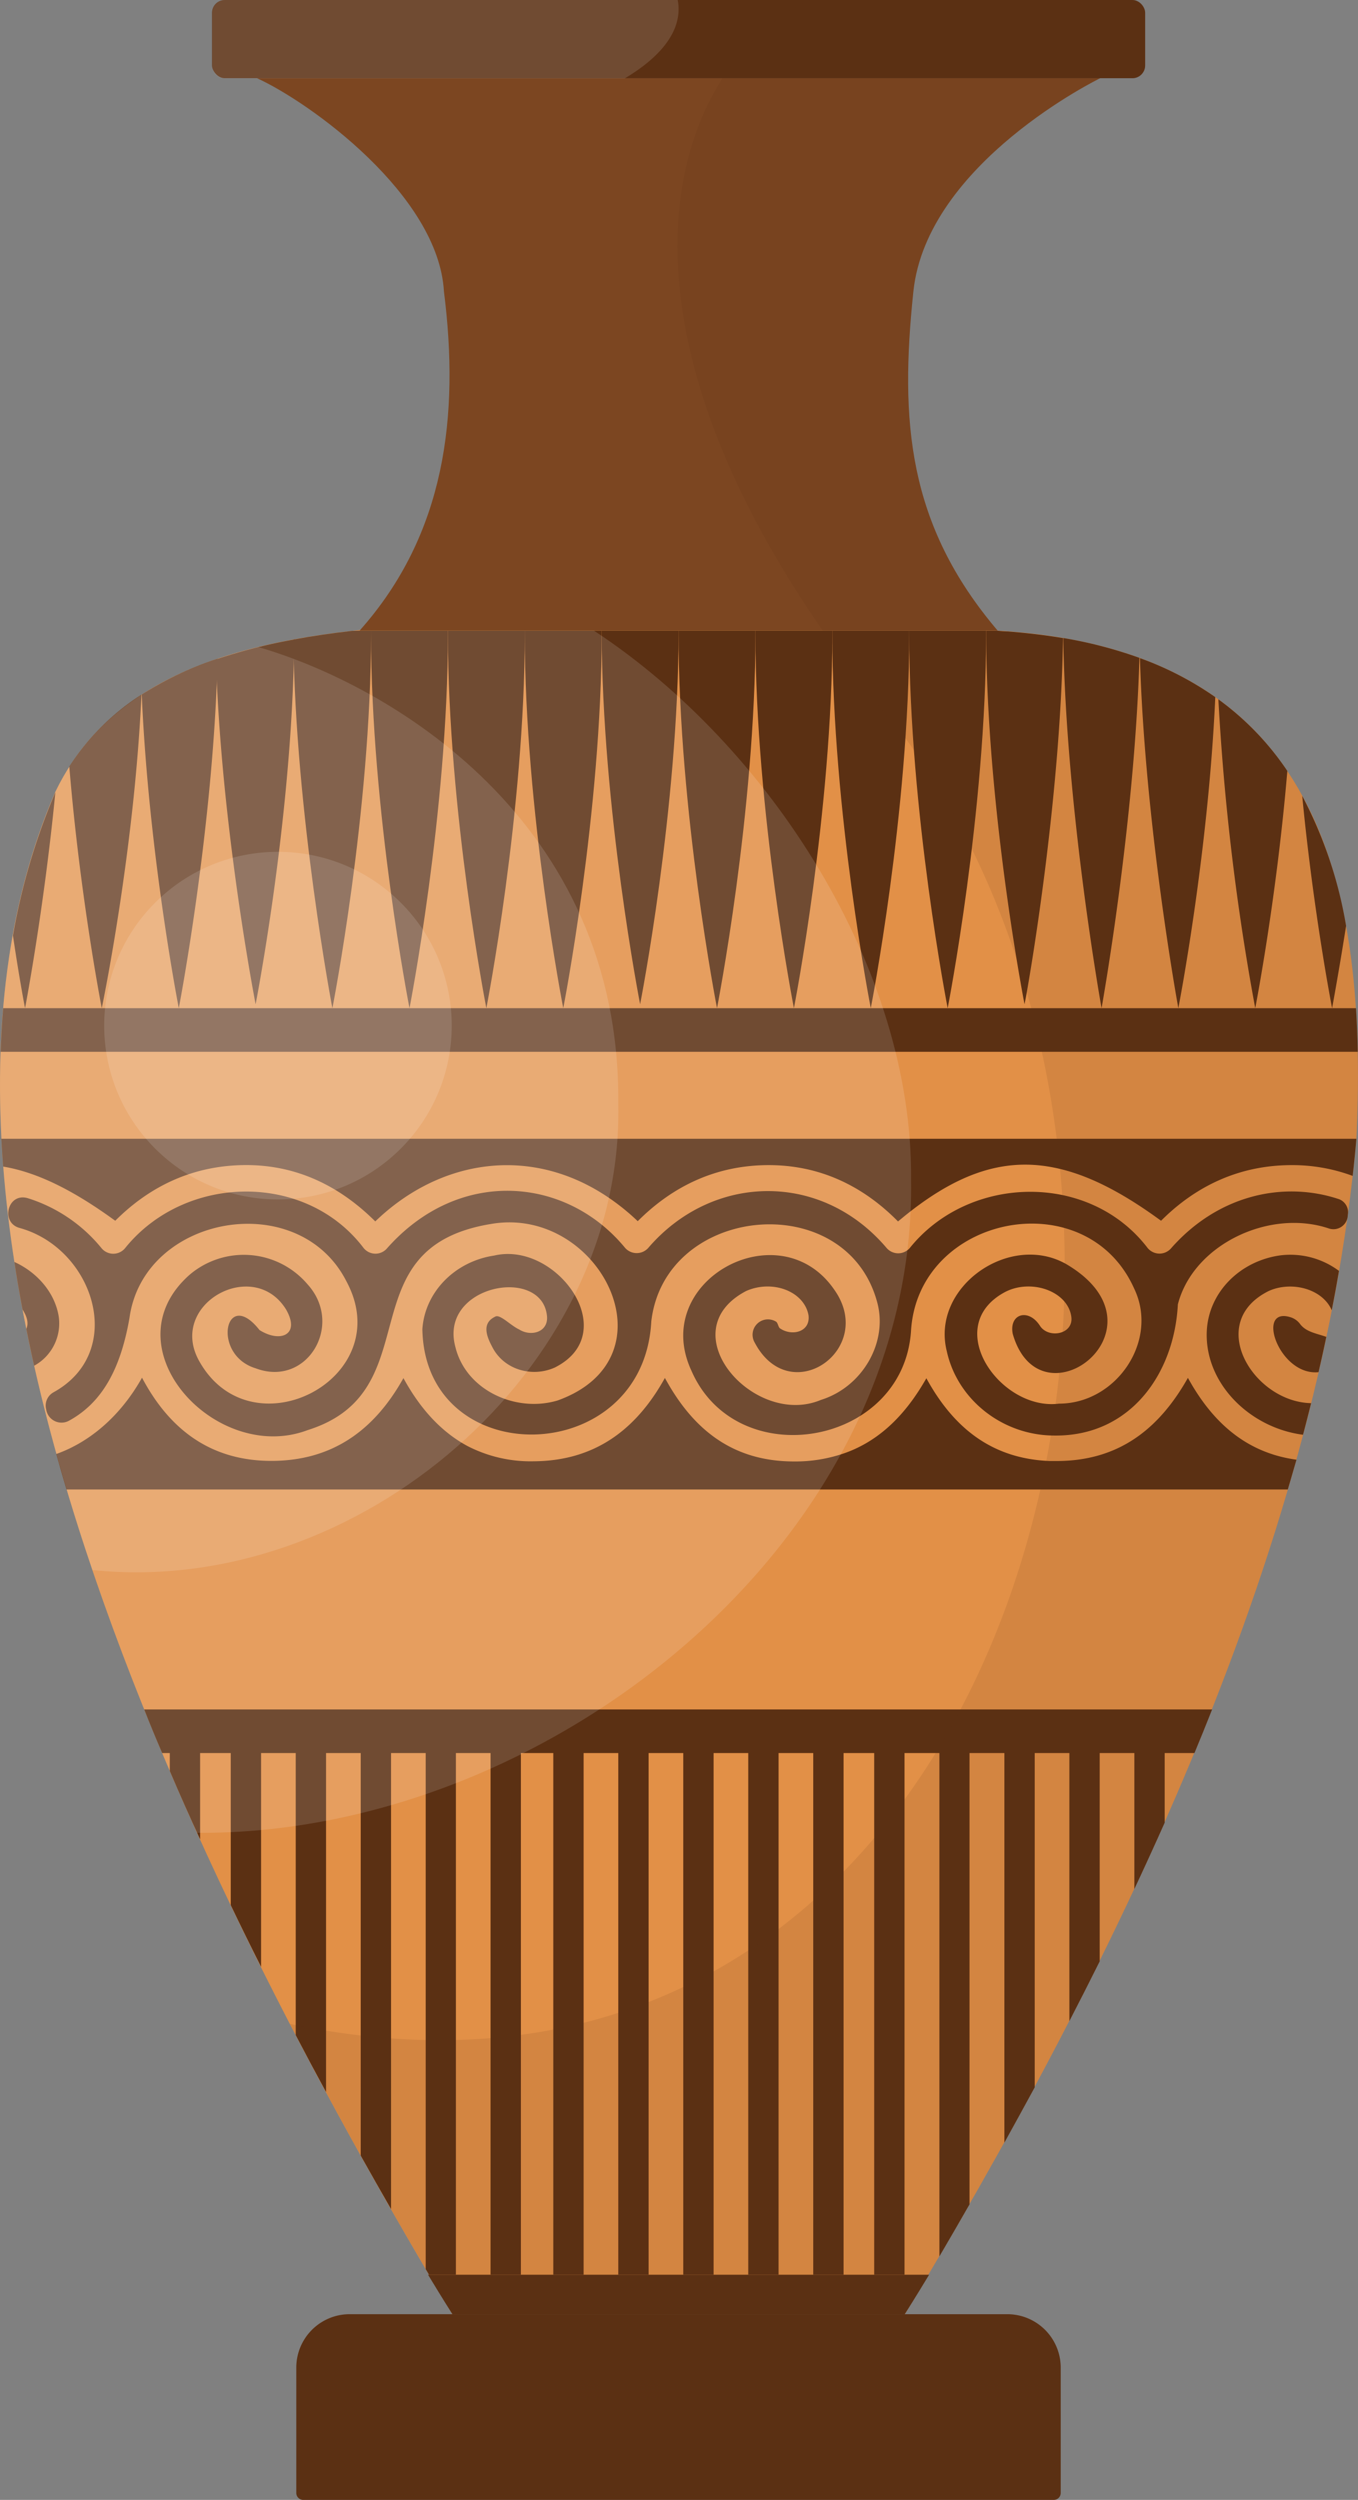 <svg xmlns="http://www.w3.org/2000/svg" viewBox="0 0 313.45 576.85"><rect x="0" y="0" width="313.45" height="576.85" fill="#808080" stroke="none"/><defs><style>.cls-1{fill:#e29047;}.cls-2{fill:#7c4621;}.cls-3,.cls-5{fill:#5b3013;}.cls-4{fill:#fff;opacity:0.13;}.cls-5{opacity:0.11;}</style></defs><g id="Слой_2" data-name="Слой 2"><g id="Слой_1-2" data-name="Слой 1"><path class="cls-1" d="M313.08,262.77C304.52,359.84,254.5,458.21,208.84,534H104.42C51,444.75-31.95,286.16,12.77,182.72c19.28-39.89,74.16-37.37,114.85-40.42,31.95-.92,72.82-.6,102.66,3.22C302,149.78,316,199.38,313.08,262.77Z"/><path class="cls-2" d="M230.28,145.52H83c19.86-22.28,23.08-49.65,19.47-78.26C101.2,45,71.54,23.61,59.33,18.05h194.6s-40,19.46-43.11,49.23S209.42,121,230.28,145.52Z"/><rect class="cls-3" x="48.95" width="215.37" height="18.05" rx="2.94"/><path class="cls-3" d="M244.83,546.31v28.94a1.6,1.6,0,0,1-1.61,1.6H70a1.6,1.6,0,0,1-1.61-1.6V546.31A12.33,12.33,0,0,1,80.75,534H232.51A12.33,12.33,0,0,1,244.83,546.31Z"/><path class="cls-3" d="M227.61,145.53v.68c0,41.06-8.87,86.43-8.87,86.43s-8.87-45.37-8.87-86.43v-.68Z"/><path class="cls-3" d="M174.37,145.53v.68c0,41.06-8.87,86.43-8.87,86.43s-8.87-45.37-8.87-86.43v-.68Z"/><path class="cls-3" d="M192.12,145.53v.68c0,41.06-8.87,86.43-8.87,86.43s-8.88-45.37-8.88-86.43c0-.22,0-.45,0-.68Z"/><path class="cls-3" d="M209.87,145.53v.68c0,41.06-8.88,86.43-8.88,86.43s-8.87-45.37-8.87-86.43v-.68Z"/><path class="cls-3" d="M138.88,145.53v.68c0,41.06-8.87,86.43-8.87,86.43s-8.88-45.37-8.88-86.43c0-.22,0-.45,0-.68Z"/><path class="cls-3" d="M156.63,145.53c0,41-8.88,86.2-8.88,86.2s-8.84-45.2-8.87-86.2Z"/><path class="cls-3" d="M103.39,145.53v.68c0,41.06-8.87,86.43-8.87,86.43s-8.88-45.37-8.88-86.43v-.68Z"/><path class="cls-3" d="M121.13,145.53v.68c0,41.06-8.87,86.43-8.87,86.43s-8.87-45.37-8.87-86.43v-.68Z"/><path class="cls-3" d="M311.09,280.36a3.31,3.31,0,0,1-4.36,3.11c-13.71-4.62-31.31,3.69-34.86,17.52-.81,15.93-10.94,30.48-28.51,30.26-11.84,0-22.37-8.18-24.83-19.49-3.7-14.81,14.6-27.59,27.7-20,24.59,14.61-6.16,38.13-12.48,16-.87-4.65,3.68-5.95,6.31-1.8,2,3,7.78,1.95,7.22-2.12-.81-5.95-9.37-8.9-15.44-5.63-14.63,8-.86,27.41,12.6,25.68,13.27,0,23.16-14.57,17.31-26.63-11.13-24.7-50-16.89-51.48,10-1.9,26.48-40.27,33-50.69,9-9.65-20.82,20.41-37,33-18.64,9.75,13.77-10.27,27.76-18.43,12.09a3.55,3.55,0,0,1,4.95-4.75c.48.24.53,1.38,1,1.6,2.76,1.84,7,.77,6.52-3.07-1-5.51-8.29-8.3-14.42-5.58-17.78,9.37,1.83,31.62,17.28,25.12,9.65-3,15.59-13.41,12.95-22.69-7.25-26.35-49-22.38-52.1,4.59-1.81,34-52.21,34.94-52.84,1.79.56-8.54,7.47-15.64,16.58-17,14.39-3.4,29.83,17.87,14,25.83-5.2,2.34-11.67.57-14.39-4.63-1.33-2.49-2.63-5.6.69-7.14,1.12-.52,3.52,2.11,5.48,3,2.64,1.68,6.63.69,6.42-2.93-.9-11.88-25.11-7.4-21.15,7,2.45,10,14,15.2,23.61,12.3,27.53-9.92,9.56-45.13-15.47-40.71C79.51,288,99.7,321,71,330c-21.17,8-46.3-19.17-27.14-35.93A19.31,19.31,0,0,1,71,296.37c8.47,9.35-.15,23.86-12,19.36-10.28-3.12-7-18.87.9-8.82,4.75,3,9.48,1.16,6.17-4.68-7.52-12.35-27.63-1.24-20,12C58.19,335.54,91.91,318,80,295.74c-11-21.8-46.85-15.41-50.11,8.36-2.1,12.07-6.48,19.65-14,23.75a3.58,3.58,0,0,1-5.23-2.63,3.5,3.5,0,0,1,1.68-3.94c17-9.36,9.31-33.2-7.81-37.93-4.47-1.19-2.8-8.24,1.88-6.87a35.71,35.71,0,0,1,17,11.51,3.52,3.52,0,0,0,5.48,0c13.77-17.08,41.6-17.67,55-.06a3.51,3.51,0,0,0,5.43.14c16.64-18.81,41.37-16.55,54.88-.22a3.57,3.57,0,0,0,5.46.07c14.73-17.11,39.81-17.76,54.94,0a3.53,3.53,0,0,0,5.44,0c13.56-16.82,41.3-17.61,54.81,0a3.54,3.54,0,0,0,5.46.12c10.87-12.35,26-15.6,38.79-11.32A3.23,3.23,0,0,1,311.09,280.36Z"/><path class="cls-3" d="M.33,262.77q.18,3.19.42,6.42c7.91,1.33,16.24,5.5,25.85,12.5,8.27-8.27,18.34-12.81,30.11-12.85s21.69,4.82,29.91,13c14.89-14.38,35.93-17.69,53.9-5.46a52.27,52.27,0,0,1,6.68,5.41c8.3-8.32,18.38-12.92,30.16-12.94s21.75,4.72,29.92,13c.95-.79,1.88-1.56,2.81-2.28,12.13-9.44,22.88-12.7,34.71-9.81,7.15,1.73,14.7,5.71,23.19,11.93,8.26-8.25,18.33-12.82,30.09-12.84a40,40,0,0,1,14.14,2.49c.32-2.86.61-5.71.86-8.57Z"/><path class="cls-3" d="M295.55,289.67c-9.43,1.3-16.55,8.58-17,17.4-.59,12.07,9.89,22.41,22.21,24,.65-2.43,1.26-4.86,1.87-7.29-13.35-.26-24.5-18.59-9.77-25.89,5.32-2.38,12.41-.47,14.53,4.45.59-3,1.15-6.05,1.67-9.08A18.77,18.77,0,0,0,295.55,289.67Z"/><path class="cls-3" d="M300.14,305.59a4.43,4.43,0,0,0-2-1.55c-8.54-3-3,13.51,6.2,12.59.63-2.72,1.23-5.43,1.8-8.15C304,307.72,301.52,307.38,300.14,305.59Z"/><path class="cls-3" d="M274.19,317.94c-6.76,12-16.15,19.18-30.29,19.19-.54,0-1.07,0-1.58,0-13.18-.51-22.12-7.44-28.5-19.1-4.77,8.42-10.77,14.34-18.64,17.2a34.32,34.32,0,0,1-11.89,2c-14,0-23.23-7.16-29.82-19.27-6.88,12.42-16.64,19.15-30.3,19.23a31.75,31.75,0,0,1-15.29-3.53C101.79,330.38,96.94,325,93.12,318c-6.8,12.19-16.51,19-30.2,19.1-13.89.09-23.62-6.88-30.14-19.2C28,326.45,21,332.66,13,335.51c.76,2.73,1.54,5.46,2.36,8.19H297.25c.67-2.28,1.33-4.57,2-6.87C287.89,335.27,280,328.5,274.19,317.94Z"/><path class="cls-3" d="M7.89,315.14a11.13,11.13,0,0,0,5.65-11.44c-.91-5.49-5-10.13-10.21-12.5q.84,5.49,1.89,11c.92,1.46,1.48,3,.86,4.43Q6.94,310.88,7.89,315.14Z"/><path class="cls-3" d="M214.46,524.89c-3.56,5.88-5.62,9.1-5.62,9.1H104.42s-2.07-3.22-5.62-9.1Z"/><path class="cls-3" d="M313,232.64H.74C.46,236,.27,239.32.15,242.7H313.39C313.32,239.29,313.18,235.93,313,232.64Z"/><path class="cls-3" d="M281.22,161.37a556.38,556.38,0,0,0,8.51,71.27s4.9-25,7.41-54.74A65.53,65.53,0,0,0,281.22,161.37Z"/><path class="cls-3" d="M307.47,232.64s1.65-8.9,3.23-19a99.23,99.23,0,0,0-10.13-30C303.18,210.71,307.47,232.64,307.47,232.64Z"/><path class="cls-3" d="M263.12,151.86c1.12,38.55,8.86,80.78,8.86,80.78s6.89-35.29,8.53-71.78A74.21,74.21,0,0,0,263.12,151.86Z"/><path class="cls-3" d="M263,151.8a101.7,101.7,0,0,0-17.58-4.58c.65,39.88,8.84,85.42,8.84,85.42S261.87,190.38,263,151.8Z"/><path class="cls-3" d="M236.48,231.73l.29-1.49h0c1.45-7.83,8.06-47.55,8.59-83q-6-1-12.71-1.53a22.41,22.41,0,0,1-2.3-.16h-2.73v.68c.1,31.89,5.45,66.14,7.79,79.61C236.06,229.59,236.48,231.73,236.48,231.73Z"/><path class="cls-3" d="M85.64,146.21v-.68H82.91l-1.63.05c-4.57.52-9.11,1.17-13.56,2,.45,40.21,9,85.07,9,85.07S85.64,187.27,85.64,146.21Z"/><path class="cls-3" d="M67.8,153c0-1.25.21-3.63.3-5.47a125.79,125.79,0,0,0-18.24,4.63C51,190.6,59,231.73,59,231.73S66.83,191.8,67.8,153Z"/><path class="cls-3" d="M41.27,232.64s8-41.58,8.95-80.63a77.7,77.7,0,0,0-17.5,8.26C34.3,197,41.27,232.64,41.27,232.64Z"/><path class="cls-3" d="M16,176.9c2.48,30.14,7.49,55.74,7.49,55.74s7.51-35.9,9.16-72.35A55.05,55.05,0,0,0,16,176.9Z"/><path class="cls-3" d="M5.78,232.64s4.33-22.47,7-49.82a149.74,149.74,0,0,0-9.79,33.06C4.51,226.15,5.78,232.64,5.78,232.64Z"/><path class="cls-3" d="M33.29,394.45q2,5.06,4.15,10.07h1.75v4.12q3.41,8,7,15.78v-19.9h7.07V439.6q3.45,7.2,7,14.24V404.52h8V469.6q3.48,6.66,7,13.13V404.52h8V497.4q3.53,6.3,7,12.33V404.52h8V523.6l.77,1.29h6.2V404.52h8V524.89h7V404.52h7.48V524.89h7V404.52h8V524.89h7V404.52h8V524.89h7V404.52h8V524.89h7V404.52h8V524.89h7V404.52h7.07V524.89h7V404.52h8.05V520.66q3.47-5.92,6.95-12V404.52h8.05v89.89q3.5-6.32,7-12.76V404.52h8v61.85q3.53-6.83,7-13.79V404.52h8v31.37q3.56-7.59,7-15.31V404.52h6.87q2.08-5,4.08-10.07Z"/><path class="cls-4" d="M137.1,145.53H81.69c-28.9,3.28-56.41,11.3-68.92,37.19-29.41,68-3.61,159.88,32.7,240.2,81,.57,166.15-67.4,164.82-150.77C210.73,223.62,177.72,172.22,137.1,145.53Z"/><path class="cls-4" d="M156.63,2.1c0,5.84-4.54,11.3-12.44,16H51.88A2.93,2.93,0,0,1,49,15.12V2.94A2.93,2.93,0,0,1,51.88,0H156.43A10.6,10.6,0,0,1,156.63,2.1Z"/><circle class="cls-4" cx="64.16" cy="236.67" r="40.11" transform="translate(-148.56 114.68) rotate(-45)"/><path class="cls-4" d="M142.71,254.77c.63-65.78-53.28-96.85-83.12-105.47C39.46,154.21,22,163.59,12.77,182.72-9.43,234.06-.16,299,21.32,362.28,82.38,368.7,144,316,142.71,254.77Z"/><path class="cls-5" d="M230.28,145.52h0C209.42,121,207.66,97,210.82,67.28s43.11-49.23,43.11-49.23h7.45a2.93,2.93,0,0,0,2.93-2.93V2.94A2.93,2.93,0,0,0,261.38,0H186.91C156,13.84,129.07,75.62,209,170.35,290.68,283.25,233.14,502.11,66.91,467c12.82,24.75,25.87,47.5,37.51,66.95H80.75a12.33,12.33,0,0,0-12.33,12.32v28.94a1.6,1.6,0,0,0,1.61,1.6H243.22a1.6,1.6,0,0,0,1.61-1.6V546.31A12.33,12.33,0,0,0,232.51,534H208.84c45.66-75.78,95.68-174.15,104.24-271.22C316,199.38,302,149.78,230.28,145.52Z"/></g></g></svg>